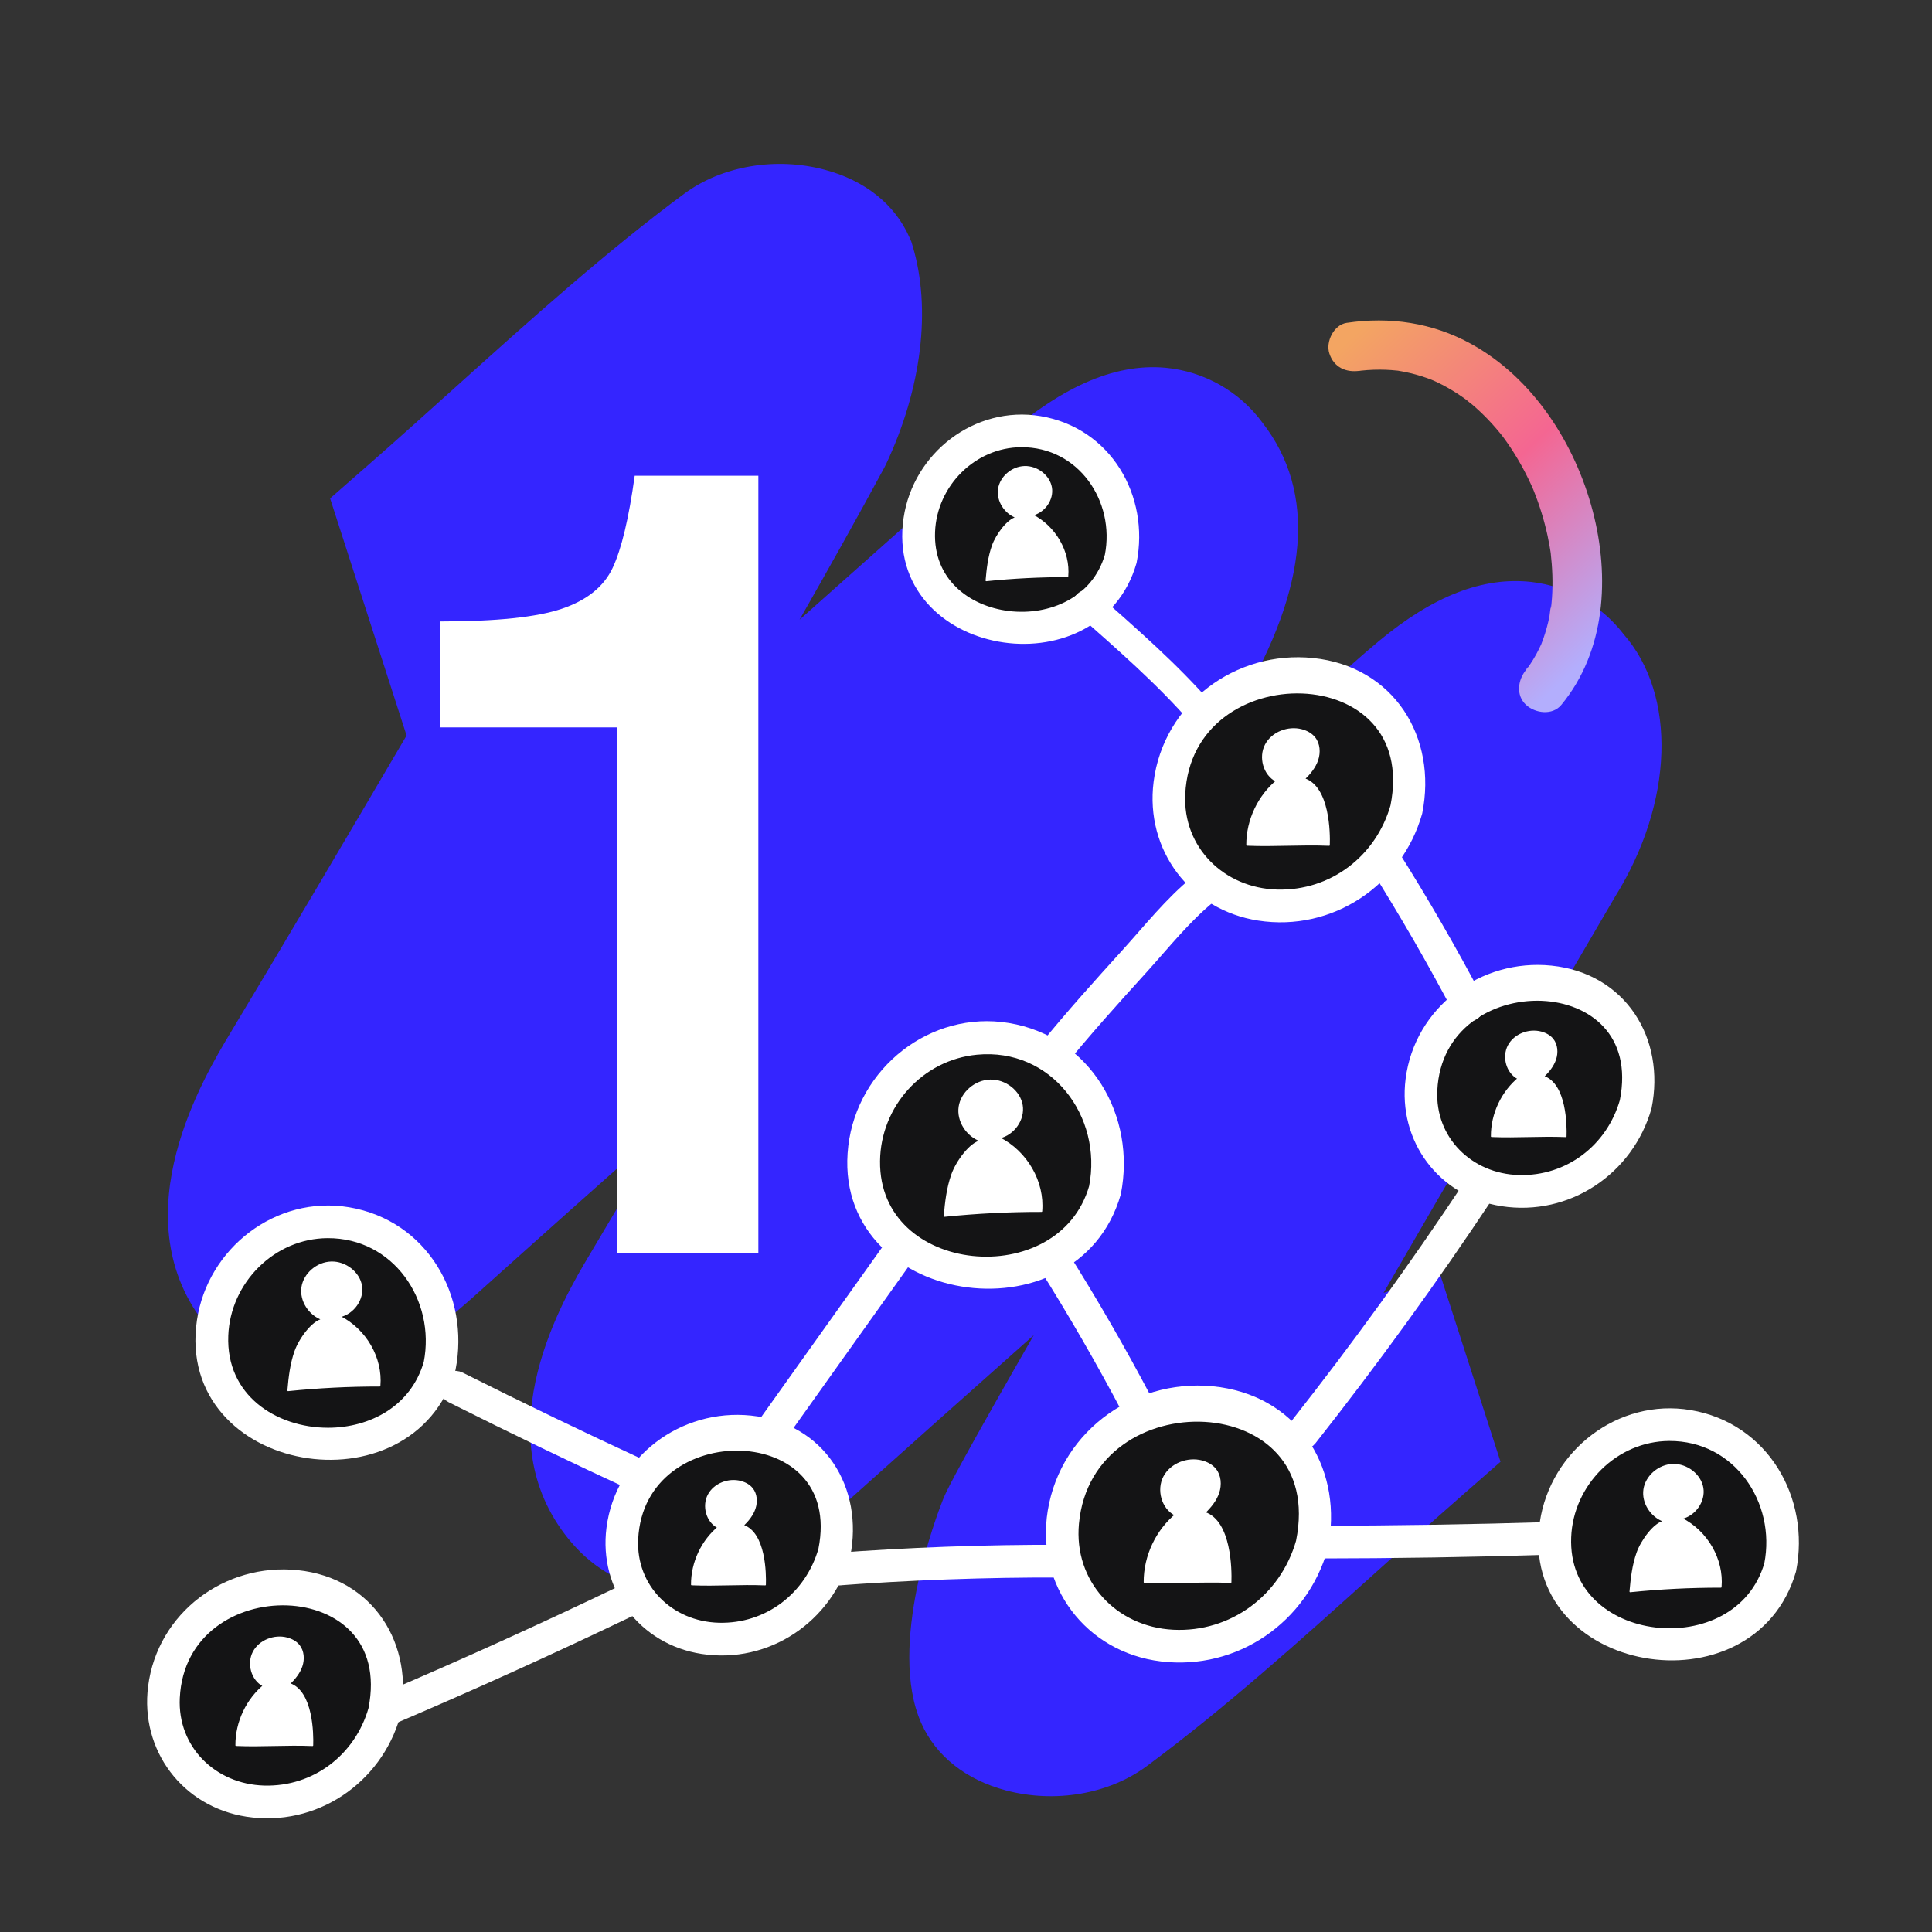 <?xml version="1.0" encoding="UTF-8"?>
<svg xmlns="http://www.w3.org/2000/svg" width="350" height="350" xmlns:xlink="http://www.w3.org/1999/xlink" viewBox="0 0 350 350">
  <rect x="0" y="0" width="350" height="350" fill="#333333" stroke="none"/>
  <defs>
    <linearGradient id="g" data-name="Dégradé MW" x1="242.716" y1="63.073" x2="291.764" y2="115.194" gradientUnits="userSpaceOnUse">
      <stop offset="0" stop-color="#f3a562"/>
      <stop offset=".512" stop-color="#f46692"/>
      <stop offset="1" stop-color="#b3aefd"/>
    </linearGradient>
  </defs>
  <g id="a" data-name="tache">
    <g id="b" data-name="Groupe 74851">
      <path id="c" data-name="Tracé 315274" d="m260.91,230.91l-10.267,3.308c3.142-5.411,6.256-10.786,9.329-16.092l.306-.53c10.698-18.18,21.568-36.737,32.308-55.148,10.63-17.074,11.23-36.489,1.531-47.575-4.068-5.286-10.106-8.697-16.733-9.453-8.743-.964-17.768,2.544-27.589,10.719-3.359,2.794-6.605,5.742-9.743,8.59-1.645,1.494-3.29,2.986-4.949,4.458l-24.419,21.631c4.594-7.894,9.252-15.738,13.974-23.531,12.473-21.056,13.839-38.113,4.067-50.688-4.168-5.689-10.573-9.32-17.595-9.976-9.347-.839-19.255,3.579-30.294,13.508-11.921,10.734-23.991,21.487-35.99,32.133,5.18-9.089,10.363-18.302,15.326-27.49l.346-.686c6.46-13.73,8.217-28.123,4.825-39.484l-.247-.83-.349-.786c-2.631-5.967-8.078-10.315-15.356-12.241-8.875-2.355-18.62-.689-25.426,4.342-14.093,10.417-27.943,22.888-41.339,34.948-5.217,4.694-10.608,9.55-15.977,14.253l-6.847,5.996,13.853,42.959c-10.916,18.584-21.385,36.354-31.862,53.779-4.875,8.11-19.71,32.795-5.106,52.284,2.076,2.832,4.697,5.222,7.709,7.028,2.953,1.738,6.25,2.809,9.66,3.139,12.406,1.217,23.643-7.288,32.045-14.834,11.507-10.337,23.126-20.693,34.729-30.99-4.704,7.961-9.375,15.844-14.051,23.705-4.659,7.833-18.841,31.67-4.421,50.634,5.795,7.616,12.82,9.761,17.698,10.225,9.345.885,19.2-3.451,30.125-13.253,12.297-11.027,24.736-22.111,37.095-33.089-1.104,1.923-2.181,3.807-3.224,5.633l-.071.121c-11.876,20.812-12.683,22.856-13.219,24.202-1.05,2.657-10.082,26.355-3.867,40.33,2.63,5.939,8.081,10.268,15.335,12.189,8.876,2.35,18.62.689,25.439-4.343,14.107-10.423,27.967-22.902,41.37-34.971,5.206-4.687,10.587-9.533,15.949-14.228l6.843-5.996-10.924-33.9Z" fill="#3425ff" stroke-width="0"/>
    </g>
  </g>
  <g id="d" data-name="chiffre">
    <path d="m137.383,86.18v140.8h-25.6v-95.2h-32v-19.2c10.131,0,17.466-.766,22-2.3,4.531-1.531,7.6-4,9.2-7.4,1.6-3.4,2.931-8.965,4-16.7h22.4Z" fill="#fff" stroke-width="0"/>
  </g>
  <g id="e" data-name="Layer 1">
    <g>
      <circle cx="302.284" cy="277.959" r="19.915" fill="#141415" stroke-width="0"/>
      <circle cx="278.29" cy="196.801" r="19.915" fill="#141415" stroke-width="0"/>
      <circle cx="132.973" cy="278.22" r="19.915" fill="#141415" stroke-width="0"/>
      <ellipse cx="215.833" cy="276.096" rx="22.555" ry="19.915" fill="#141415" stroke-width="0"/>
      <ellipse cx="50.309" cy="307.413" rx="20.237" ry="19.915" fill="#141415" stroke-width="0"/>
      <circle cx="185.175" cy="97.316" r="18.357" fill="#141415" stroke-width="0"/>
      <circle cx="178.544" cy="209.128" r="19.915" fill="#141415" stroke-width="0"/>
      <ellipse cx="234.938" cy="143.598" rx="21.745" ry="19.915" fill="#141415" stroke-width="0"/>
      <path d="m253.359,146.27c-2.818,9.873-11.636,16.669-22.035,16.385-10.395-.284-18.624-8.322-18.105-18.869,1.325-26.969,45.89-26.261,40.141,2.483-.368,1.839,2.452,2.626,2.822.778,2.597-12.986-4.752-24.932-18.452-26.347-13.269-1.372-25.563,7.768-27.255,21.13-1.462,11.548,6.17,21.669,17.669,23.458,12.723,1.979,24.561-6.062,28.037-18.24.518-1.814-2.305-2.589-2.822-.778Z" fill="#fff" stroke="#fff" stroke-linecap="round" stroke-linejoin="round" stroke-width="3"/>
      <path d="m236.302,141.107c1.01-.983,1.934-2.108,2.382-3.444.448-1.336.348-2.918-.533-4.018-.581-.724-1.445-1.181-2.343-1.417-2.454-.645-5.331.454-6.519,2.696-1.188,2.242-.344,5.41,1.915,6.567l.315-.227c-3.515,2.831-5.643,7.31-5.617,11.823,5.144.216,9.736-.199,14.88.017.08-2.126.003-10.506-4.479-11.996Z" fill="#fff" stroke="#fff" stroke-linecap="round" stroke-linejoin="round" stroke-width=".25"/>
      <path d="m236.253,279.476c-3.004,10.576-12.666,17.813-23.761,17.265-11.225-.554-19.58-9.579-18.522-20.862,2.602-27.755,48.344-26.208,42.284,3.597-.374,1.839,2.446,2.625,2.822.778,2.682-13.189-4.44-25.461-18.283-27.47-13.888-2.015-27.219,7.14-29.501,21.117-2.073,12.7,6.41,24.034,19.193,25.588,13.097,1.593,25.035-6.716,28.59-19.235.515-1.815-2.308-2.59-2.822-.778Z" fill="#fff" stroke="#fff" stroke-linecap="round" stroke-linejoin="round" stroke-width="3"/>
      <path d="m218.249,274.029c1.062-1.033,2.033-2.216,2.504-3.621.47-1.405.366-3.068-.56-4.225-.61-.762-1.519-1.241-2.463-1.49-2.58-.678-5.604.477-6.854,2.834-1.249,2.357-.361,5.688,2.013,6.904l.331-.239c-3.696,2.976-5.933,7.685-5.905,12.43,5.408.227,10.236-.21,15.644.018.084-2.235.003-11.045-4.709-12.612Z" fill="#fff" stroke="#fff" stroke-linecap="round" stroke-linejoin="round" stroke-width=".25"/>
      <path d="m294.912,199.653c-2.532,8.869-10.451,14.973-19.794,14.716-9.324-.257-16.704-7.462-16.235-16.925,1.2-24.191,41.187-23.581,36.029,2.209-.368,1.839,2.452,2.626,2.822.778,2.367-11.833-4.338-22.723-16.823-24.006-12.063-1.239-23.236,7.068-24.784,19.213-1.343,10.534,5.623,19.77,16.115,21.392,11.569,1.789,22.33-5.524,25.492-16.599.518-1.814-2.305-2.589-2.822-.778Z" fill="#fff" stroke="#fff" stroke-linecap="round" stroke-linejoin="round" stroke-width="3"/>
      <path d="m279.621,195.022c.914-.889,1.749-1.906,2.154-3.115.405-1.209.315-2.64-.482-3.634-.525-.655-1.307-1.068-2.119-1.281-2.219-.584-4.821.411-5.896,2.438-1.075,2.027-.311,4.892,1.731,5.939l.285-.206c-3.179,2.56-5.104,6.611-5.08,10.693,4.652.195,8.805-.18,13.457.016.072-1.923.002-9.501-4.051-10.85Z" fill="#fff" stroke="#fff" stroke-linecap="round" stroke-linejoin="round" stroke-width=".25"/>
      <path d="m191.515,192.42c4.798-5.93,9.917-11.61,15.042-17.257,3.977-4.383,7.876-9.32,12.497-13.057,1.465-1.185-.617-3.244-2.069-2.07-4.619,3.737-8.52,8.675-12.497,13.058-5.125,5.647-10.245,11.327-15.042,17.257-1.174,1.452.884,3.535,2.069,2.069h0Z" fill="#fff" stroke="#fff" stroke-linecap="round" stroke-linejoin="round" stroke-width="3"/>
      <path d="m198.766,215.223c-5.975,20.799-41.087,17.614-40.838-4.909.118-10.671,8.299-19.73,18.924-20.74,14.497-1.378,24.597,12.012,21.913,25.649-.362,1.84,2.458,2.627,2.822.778,2.622-13.326-5.098-26.883-19.062-29.196-13.355-2.212-25.783,7.696-27.358,20.965-3.222,27.141,39.13,33.607,46.42,8.231.521-1.814-2.302-2.588-2.822-.778Z" fill="#fff" stroke="#fff" stroke-linecap="round" stroke-linejoin="round" stroke-width="3"/>
      <path d="m177.696,206.686c-1.925.359-4.387,3.704-5.239,6.117s-1.144,4.969-1.362,7.507c5.839-.596,11.713-.892,17.586-.884.459-5.337-2.684-10.801-7.654-13.303,2.653-.598,4.546-3.332,4.125-5.898-.421-2.566-3.057-4.609-5.782-4.527-2.725.082-5.202,2.241-5.579,4.813-.377,2.572,1.35,5.271,3.906,6.175Z" fill="#fff" stroke="#fff" stroke-linecap="round" stroke-linejoin="round" stroke-width=".25"/>
      <path d="m201.62,100.842c-5.035,17.429-34.481,14.328-33.724-4.558.365-9.096,7.932-16.722,17.113-16.766,11.361-.054,18.704,10.688,16.611,21.324-.362,1.84,2.458,2.627,2.822.778,2.229-11.331-4.34-22.788-16.195-24.755-11.075-1.837-21.446,6.236-23.069,17.183-3.454,23.293,32.955,29.413,39.265,7.572.524-1.813-2.299-2.587-2.822-.778Z" fill="#fff" stroke="#fff" stroke-linecap="round" stroke-linejoin="round" stroke-width="3"/>
      <path d="m184.201,93.754c-1.612.301-3.674,3.102-4.388,5.123-.714,2.021-.958,4.162-1.141,6.288,4.891-.5,9.81-.747,14.729-.741.385-4.47-2.248-9.046-6.411-11.142,2.222-.501,3.808-2.791,3.455-4.94-.353-2.149-2.56-3.86-4.843-3.791-2.282.069-4.357,1.877-4.673,4.031-.316,2.154,1.131,4.415,3.272,5.172Z" fill="#fff" stroke="#fff" stroke-linecap="round" stroke-linejoin="round" stroke-width=".25"/>
      <path d="m321.086,283.545c-5.669,19.624-38.795,16.132-37.95-5.129.407-10.238,8.926-18.822,19.258-18.871,12.789-.061,21.047,12.03,18.692,24.001-.362,1.84,2.458,2.627,2.822.778,2.466-12.532-4.794-25.207-17.903-27.399-12.269-2.052-23.768,6.894-25.568,19.021-3.825,25.78,36.488,32.547,43.471,8.379.524-1.813-2.299-2.587-2.822-.778Z" fill="#fff" stroke="#fff" stroke-linecap="round" stroke-linejoin="round" stroke-width="3"/>
      <path d="m301.493,275.594c-1.798.336-4.098,3.461-4.895,5.715-.797,2.254-1.069,4.643-1.273,7.014,5.456-.557,10.943-.833,16.431-.826.429-4.987-2.508-10.091-7.152-12.429,2.479-.558,4.247-3.113,3.854-5.511-.394-2.397-2.856-4.306-5.402-4.229-2.546.077-4.86,2.094-5.212,4.497-.352,2.403,1.262,4.925,3.65,5.769Z" fill="#fff" stroke="#fff" stroke-linecap="round" stroke-linejoin="round" stroke-width=".25"/>
      <path d="m68.217,309.802c-2.61,9.142-10.773,15.433-20.402,15.169-9.615-.264-17.225-7.695-16.742-17.452,1.234-24.945,42.463-24.308,37.144,2.283-.368,1.839,2.452,2.626,2.822.778,2.429-12.146-4.451-23.323-17.265-24.641-12.39-1.275-23.868,7.258-25.454,19.733-1.375,10.809,5.771,20.285,16.537,21.953,11.882,1.84,22.936-5.67,26.182-17.044.518-1.814-2.305-2.589-2.822-.778Z" fill="#fff" stroke="#fff" stroke-linecap="round" stroke-linejoin="round" stroke-width="3"/>
      <path d="m52.447,305.027c.94-.914,1.799-1.961,2.216-3.204.416-1.243.324-2.716-.496-3.739-.54-.674-1.344-1.098-2.18-1.318-2.283-.6-4.959.423-6.065,2.508-1.105,2.086-.32,5.033,1.781,6.109l.293-.212c-3.27,2.634-5.25,6.801-5.225,11,4.786.201,9.057-.185,13.843.016.074-1.978.002-9.774-4.167-11.16Z" fill="#fff" stroke="#fff" stroke-linecap="round" stroke-linejoin="round" stroke-width=".25"/>
      <g>
        <circle cx="59.411" cy="241.054" r="19.915" fill="#141415" stroke-width="0"/>
        <path d="m59.411,260.153c-10.019-.002-20.024-6.395-19.553-18.269.411-10.353,9.025-19.032,19.473-19.082,12.932-.062,21.282,12.165,18.901,24.269-.362,1.84,2.458,2.627,2.822.778,2.49-12.653-4.84-25.45-18.074-27.665-12.388-2.073-24.001,6.96-25.818,19.205-3.862,26.03,36.842,32.861,43.892,8.46.524-1.813-2.299-2.587-2.822-.778-2.567,8.885-10.699,13.084-18.821,13.082" fill="#fff" stroke="#fff" stroke-linecap="round" stroke-linejoin="round" stroke-width="3"/>
        <path d="m58.421,239.034c-1.817.339-4.141,3.497-4.946,5.774-.805,2.277-1.079,4.691-1.286,7.086,5.512-.563,11.057-.842,16.601-.835.433-5.038-2.534-10.196-7.226-12.558,2.505-.564,4.291-3.146,3.893-5.568-.398-2.422-2.885-4.35-5.458-4.273-2.572.078-4.911,2.115-5.267,4.543-.355,2.428,1.275,4.976,3.688,5.829Z" fill="#fff" stroke="#fff" stroke-linecap="round" stroke-linejoin="round" stroke-width=".25"/>
      </g>
      <path d="m149.728,280.927c-2.503,8.768-10.332,14.802-19.568,14.548-9.216-.254-16.51-7.375-16.046-16.729,1.187-23.911,40.712-23.31,35.613,2.181-.368,1.839,2.452,2.626,2.822.778,2.343-11.717-4.296-22.501-16.658-23.77-11.941-1.226-23.001,6.997-24.535,19.019-1.331,10.432,5.567,19.578,15.958,21.184,11.453,1.77,22.105-5.47,25.235-16.433.518-1.814-2.305-2.589-2.822-.778Z" fill="#fff" stroke="#fff" stroke-linecap="round" stroke-linejoin="round" stroke-width="3"/>
      <path d="m134.615,276.35c.904-.879,1.73-1.886,2.131-3.081.401-1.196.312-2.612-.477-3.596-.519-.648-1.293-1.056-2.096-1.268-2.196-.578-4.77.406-5.833,2.412-1.063,2.006-.308,4.84,1.713,5.876l.282-.203c-3.146,2.533-5.049,6.54-5.026,10.579,4.603.194,8.711-.178,13.314.016.071-1.902.002-9.4-4.008-10.734Z" fill="#fff" stroke="#fff" stroke-linecap="round" stroke-linejoin="round" stroke-width=".25"/>
      <path d="m189.534,228.972c5.406,8.585,10.469,17.358,15.197,26.335.878,1.667,3.405.19,2.527-1.477-4.728-8.976-9.79-17.75-15.197-26.335-1.001-1.59-3.534-.123-2.527,1.477h0Z" fill="#fff" stroke="#fff" stroke-linecap="round" stroke-linejoin="round" stroke-width="3"/>
      <path d="m249.538,156.548c5.406,8.585,10.469,17.358,15.197,26.335.878,1.667,3.405.19,2.527-1.477-4.728-8.976-9.79-17.75-15.197-26.335-1.001-1.59-3.534-.123-2.527,1.477h0Z" fill="#fff" stroke="#fff" stroke-linecap="round" stroke-linejoin="round" stroke-width="3"/>
      <path d="m140.691,260.406c7.814-10.967,15.628-21.935,23.442-32.902,1.095-1.537-1.442-3-2.527-1.477-7.814,10.967-15.628,21.935-23.442,32.902-1.095,1.537,1.442,3,2.527,1.477h0Z" fill="#fff" stroke="#fff" stroke-linecap="round" stroke-linejoin="round" stroke-width="3"/>
      <path d="m150.593,285.807c13.938-1.063,27.884-1.572,41.862-1.528,1.884.006,1.886-2.921,0-2.927-13.978-.043-27.925.466-41.862,1.528-1.866.142-1.882,3.07,0,2.927h0Z" fill="#fff" stroke="#fff" stroke-linecap="round" stroke-linejoin="round" stroke-width="3"/>
      <path d="m81.931,252.672c11.195,5.624,22.454,11.047,33.778,16.273,1.802.831,2.323-2.165.538-2.988-11.085-5.116-22.106-10.428-33.064-15.934-1.763-.886-3.038,1.752-1.252,2.649h0Z" fill="#fff" stroke="#fff" stroke-linecap="round" stroke-linejoin="round" stroke-width="3"/>
      <path d="m196.168,110.117c7.197,6.383,14.477,12.679,20.776,19.922.881,1.013,2.402-.483,1.525-1.491-6.298-7.243-13.579-13.539-20.776-19.922-1.006-.893-2.538.593-1.525,1.491h0Z" fill="#fff" stroke="#fff" stroke-linecap="round" stroke-linejoin="round" stroke-width="3"/>
      <path d="m70.893,310.909c14.584-6.229,29.025-12.775,43.322-19.636,1.694-.813.535-3.501-1.167-2.684-14.298,6.862-28.738,13.407-43.322,19.637-1.732.74-.567,3.424,1.167,2.684h0Z" fill="#fff" stroke="#fff" stroke-linecap="round" stroke-linejoin="round" stroke-width="3"/>
      <path d="m238.387,280.828c14.231-.013,28.457-.24,42.682-.681,1.879-.058,1.887-2.985,0-2.927-14.224.44-28.45.667-42.682.681-1.883.002-1.886,2.928,0,2.926h0Z" fill="#fff" stroke="#fff" stroke-linecap="round" stroke-linejoin="round" stroke-width="3"/>
      <path d="m237.12,260.545c11.243-14.26,21.896-28.949,31.939-44.078,1.045-1.574-1.489-3.041-2.527-1.477-9.905,14.921-20.393,29.422-31.482,43.486-1.154,1.463.904,3.548,2.069,2.069h0Z" fill="#fff" stroke="#fff" stroke-linecap="round" stroke-linejoin="round" stroke-width="3"/>
    </g>
  </g>
  <g id="f" data-name="mini-courbe">
    <path d="m246.356,67.172c.789-.117-.27.051-.348.042.156.016.397-.048.562-.066.371-.04.743-.074,1.115-.101.775-.056,1.553-.083,2.33-.08.67.003,1.341.027,2.01.075.352.025.703.057,1.053.094,1.257.136-.882-.153.36.05,1.354.221,2.692.538,4.001.947.647.202,1.286.427,1.917.672.151.059.317.148.47.188-.056-.015-1.046-.462-.376-.158.307.14.615.276.919.421,1.254.6,2.466,1.284,3.631,2.041.567.368,1.122.753,1.666,1.154.102.075.203.152.305.227.589.434-.265-.194-.307-.238.287.298.669.538.986.806,1.043.884,2.037,1.825,2.98,2.815.475.499.938,1.009,1.387,1.531.226.262.448.526.667.794.134.163.919,1.151.457.562-.457-.582.154.212.276.377.206.281.409.564.609.849.425.608.836,1.227,1.231,1.854.771,1.224,1.487,2.483,2.146,3.771.32.626.627,1.258.921,1.897.129.28.252.561.378.842.394.879-.336-.839.109.261.542,1.341,1.027,2.704,1.453,4.086.423,1.371.787,2.759,1.091,4.161.137.631.261,1.266.372,1.902.059.338.115.676.166,1.015.026.169.048.338.075.507.089.567-.132-1.106-.043-.31.301,2.693.424,5.391.234,8.098-.026.363-.056.726-.092,1.089-.016.16-.035.32-.051.48-.099.966-.099-.187.04-.242-.155.062-.313,1.863-.363,2.109-.281,1.367-.649,2.717-1.114,4.033-.115.324-.24.642-.361.963-.326.866.449-.951-.033.075-.288.612-.579,1.22-.906,1.812-.342.62-.71,1.224-1.106,1.811-.187.277-.387.544-.578.818-.31.445-.081-.23.299-.38-.139.055-.33.409-.421.518-1.499,1.811-1.906,4.615,0,6.364,1.657,1.522,4.761,1.936,6.364,0,8.063-9.739,8.8-23.241,5.714-35.079-3.185-12.215-10.806-24.151-22.065-30.339-6.977-3.834-14.697-4.961-22.522-3.801-2.336.346-3.828,3.418-3.143,5.536.826,2.551,3.032,3.514,5.536,3.143h0Z" fill="url(#g)" stroke-width="0"/>
  </g>
</svg>
